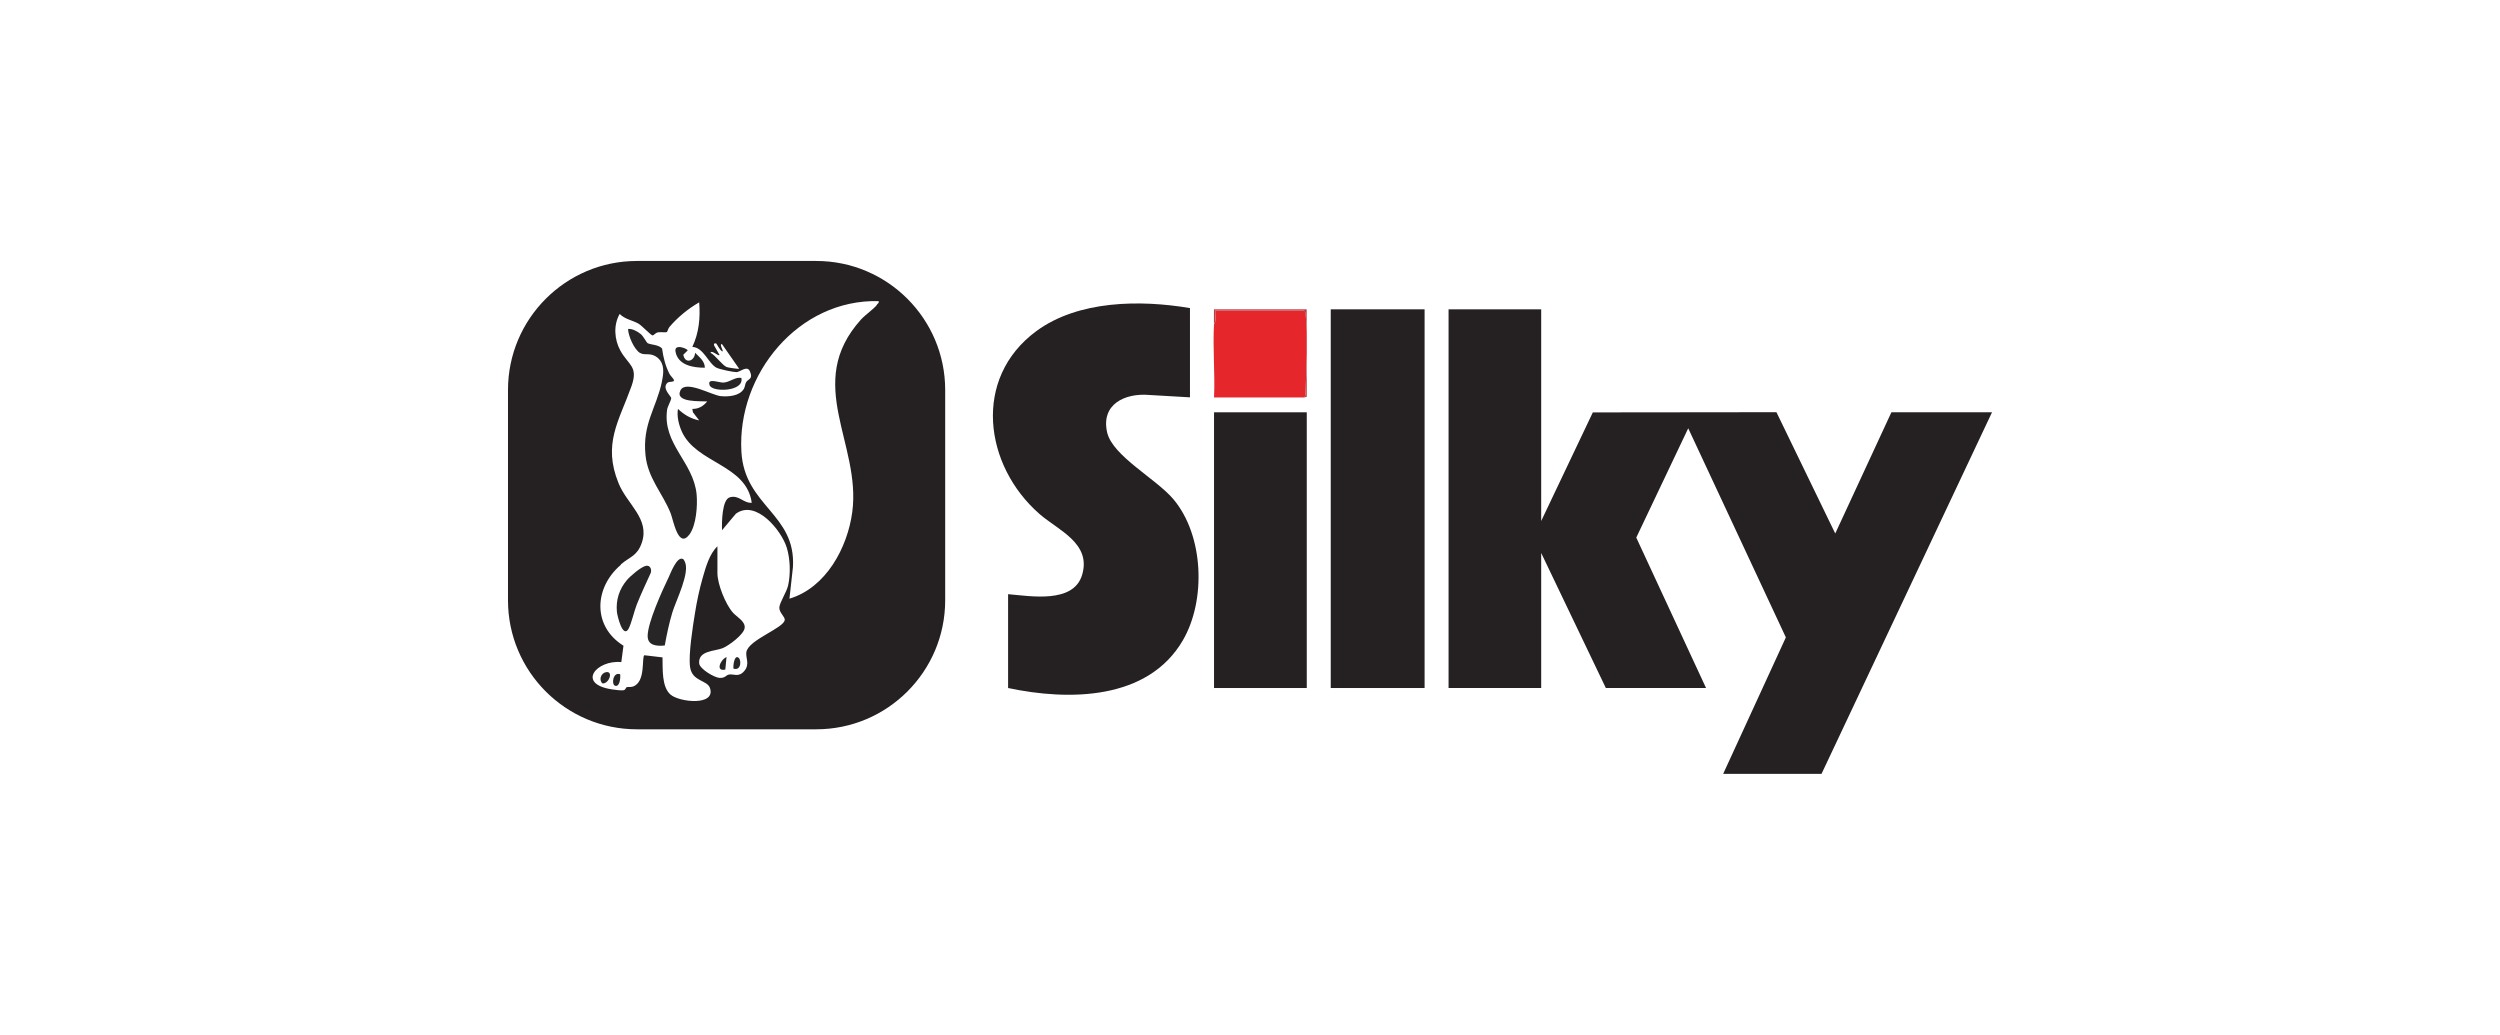 <?xml version="1.0" encoding="UTF-8"?>
<svg id="Laag_1" data-name="Laag 1" xmlns="http://www.w3.org/2000/svg" viewBox="0 0 244 101">
  <defs>
    <style>
      .cls-1 {
        fill: #272526;
      }

      .cls-2 {
        fill: #e5272c;
      }

      .cls-3 {
        fill: #b33c46;
      }

      .cls-4 {
        fill: #252123;
      }
    </style>
  </defs>
  <path class="cls-4" d="M62.17,71.18h17.49c6.95,0,12.59-5.64,12.59-12.59v-20.53c0-6.95-5.64-12.59-12.59-12.59h-17.49c-6.95,0-12.59,5.64-12.59,12.59v20.53c0,6.95,5.64,12.59,12.59,12.59ZM60.59,55.09c.9-.77,1.59-.81,2.04-2.09.83-2.36-1.42-3.76-2.26-5.84-1.56-3.84.04-6.05,1.26-9.46.69-1.95-.28-2.04-1.07-3.46-.61-1.09-.7-2.52-.08-3.6.52.53,1.24.61,1.84.95.32.18,1.24,1.17,1.38,1.15.11-.02.28-.25.49-.3.26-.06.79.04.91-.04.03-.02.12-.35.24-.49.8-.94,1.83-1.79,2.9-2.4.12,1.5-.02,2.98-.67,4.35,1.1.03,1.58,1.65,2.38,2.04.32.15,1.59.42,1.94.42.31,0,1.04-.7,1.3-.08.34.77-.15.72-.36,1.05-.12.18-.1.44-.23.66-.42.71-1.53.79-2.28.71-.88-.1-3.43-1.61-3.92-.54-.55,1.2,2,1.01,2.62,1.06-.37.46-.84.74-1.45.73l.06.33.61.79c-.79-.15-1.49-.56-2.07-1.12-.13.7.08,1.55.37,2.2,1.41,3.14,6.31,3.2,6.83,6.96-.82.06-1.25-.8-2.15-.53-.77.23-.78,2.54-.75,3.21l1.35-1.61c1.95-1.43,4.44,1.62,4.96,3.29.35,1.11.39,2.58.14,3.71-.15.66-.84,1.68-.86,2.16-.02.48.56.9.53,1.2-.07.81-3.59,1.95-3.75,3.17-.07.57.36,1.15-.19,1.81-.57.68-1.08.25-1.53.36-.29.07-.34.36-.92.32-.49-.04-1.9-.86-1.96-1.41-.12-1.26,1.51-1.18,2.29-1.49.58-.23,2.1-1.35,2.15-1.99.06-.64-.77-1.05-1.15-1.48-.72-.81-1.51-2.78-1.51-3.85v-2.62c-.79.75-1.14,2.04-1.44,3.08-.32,1.11-.58,2.34-.76,3.49-.21,1.3-.64,3.99-.47,5.21.2,1.44,1.69,1.25,1.95,2.07.55,1.75-3,1.37-3.86.62-.88-.76-.75-2.56-.78-3.63l-1.77-.21c-.29.18.17,2.64-1.13,3.06-.22.07-.42.01-.59.06-.1.02-.09.24-.29.29-.23.06-.9-.04-1.17-.08-3.48-.54-1.47-2.9.93-2.66l.21-1.6c-3.05-1.9-2.87-5.67-.26-7.89ZM85.6,29.74c-.34.44-1.12.96-1.57,1.45-5.61,6.23.05,12.1-.85,18.8-.47,3.48-2.57,7.38-6.13,8.44l.34-3.07c.32-5.23-4.73-5.94-5.03-11.28-.43-7.56,5.58-14.9,13.4-14.69.05.19-.08.22-.17.33ZM69.7,33.69c-.09-.19.15-.21.21-.16.08.07.35.69.62.78.09-.09-.38-.77-.06-.72l1.67,2.4c-.06.04-1.1-.11-1.23-.17-.44-.2-1.09-1.15-1.57-1.39.14-.31.73.36.89.22l-.55-.96Z"/>
  <polygon class="cls-4" points="164.77 41.8 174.3 62.21 168.18 75.53 177.78 75.53 194.42 40.24 184.6 40.24 179.12 52.07 173.38 40.23 155.46 40.25 150.42 50.85 150.42 30.19 141.38 30.19 141.38 67.15 150.42 67.15 150.42 53.97 156.73 67.15 166.51 67.15 159.7 52.47 164.77 41.8"/>
  <path class="cls-4" d="M98.39,57.99v9.16c5.91,1.26,13.65,1.21,17.06-4.66,2.28-3.92,2.04-10.25-.93-13.77-1.67-1.98-5.92-4.21-6.46-6.5-.64-2.77,1.74-3.88,4.12-3.67l3.96.23v-8.71c-4.83-.82-10.9-.77-15,2.25-6.24,4.6-5.11,13.11.32,17.85,1.81,1.58,5.09,2.85,4.15,5.95-.85,2.81-5.02,2.06-7.23,1.87Z"/>
  <rect class="cls-4" x="129.88" y="30.19" width="9.16" height="36.96"/>
  <rect class="cls-4" x="118.49" y="40.24" width="9.05" height="26.91"/>
  <path class="cls-2" d="M118.49,38.79h8.82c.13-.19.11-.4.12-.61.03-1,.08-2.3.11-3.6v-2.19c-.02-.63-.05-1.21-.11-1.7-.02-.16-.01-.29-.17-.39h-8.65c-.02.35.04.72,0,1.07-.01.14-.12.26-.12.27-.14,2.33.11,4.8,0,7.15Z"/>
  <path class="cls-3" d="M118.6,30.3h8.65c.16.1.15.22.17.39.06.49.09,1.07.11,1.7v-2.2h-9.05v1.45s.1-.13.12-.27c.03-.35-.03-.72,0-1.07Z"/>
  <path class="cls-3" d="M127.31,38.79l.23-.07v-4.14c-.02,1.3-.08,2.6-.11,3.6,0,.21.01.42-.12.61Z"/>
  <path class="cls-3" d="M127.53,32.38v2.19c.01-.75.02-1.5,0-2.19Z"/>
  <path class="cls-1" d="M64.61,37.23c-.56,2.63-1.92,4.14-1.61,7.19.23,2.28,1.69,3.73,2.46,5.69.25.62.73,3.48,1.81,2.08.69-.89.82-2.86.72-3.94-.31-3.18-3.35-4.9-2.88-8.27.05-.33.42-.95.4-1.13-.02-.2-.93-.94-.38-1.48.18-.18.75-.03.64-.3-.05-.13-.33-.39-.43-.58-.39-.76-.61-1.62-.72-2.47-.32-.39-1.15-.37-1.42-.53-.09-.05-.39-.66-.67-.89-.32-.26-.81-.53-1.23-.5,0,.65.6,2.03,1.17,2.35.52.29,1.04-.11,1.74.49.68.59.56,1.5.39,2.3Z"/>
  <path class="cls-1" d="M66.6,54.54c-.56-.18-1.15,1.4-1.36,1.85-.62,1.28-2.02,4.36-2.03,5.68,0,.95.9,1.01,1.67.93.2-1.09.42-2.16.74-3.22.36-1.19,1.78-3.94,1.2-5-.05-.1-.09-.2-.21-.24Z"/>
  <path class="cls-1" d="M61.36,61.34c.26-.47.54-1.71.79-2.34.42-1.05.9-2.07,1.37-3.1.1-.35-.07-.74-.45-.68-.47.07-1.55,1-1.87,1.38-.76.89-1.1,1.95-.99,3.12.04.38.58,2.66,1.15,1.63Z"/>
  <path class="cls-1" d="M68.79,35.88c0-.64-.55-1.04-.95-1.45-.03.82-.98,1.14-1.15.19l.42-.41c.09-.13-1.35-.76-1.18.12.25,1.32,1.72,1.56,2.86,1.56Z"/>
  <path class="cls-1" d="M72.36,36.89c-.57-.14-1.09.4-1.73.45-.46.03-1.64-.5-1.37.26.25.71,3.38.63,3.1-.7Z"/>
  <path class="cls-1" d="M59.16,65.6c-.5.08-.75.75-.36,1.1.62.07,1.1-1.21.36-1.1Z"/>
  <path class="cls-1" d="M60.03,66.93c.48.15.54-.83.5-1.12-.7-.27-.88.99-.5,1.12Z"/>
  <path class="cls-1" d="M71.98,64.14c-.34-.08-.44.91-.39,1.12.8.26.81-1.02.39-1.12Z"/>
  <path class="cls-1" d="M70.79,65.35l.12-1.22c-.6.24-1.11,1.44-.12,1.22Z"/>
</svg>